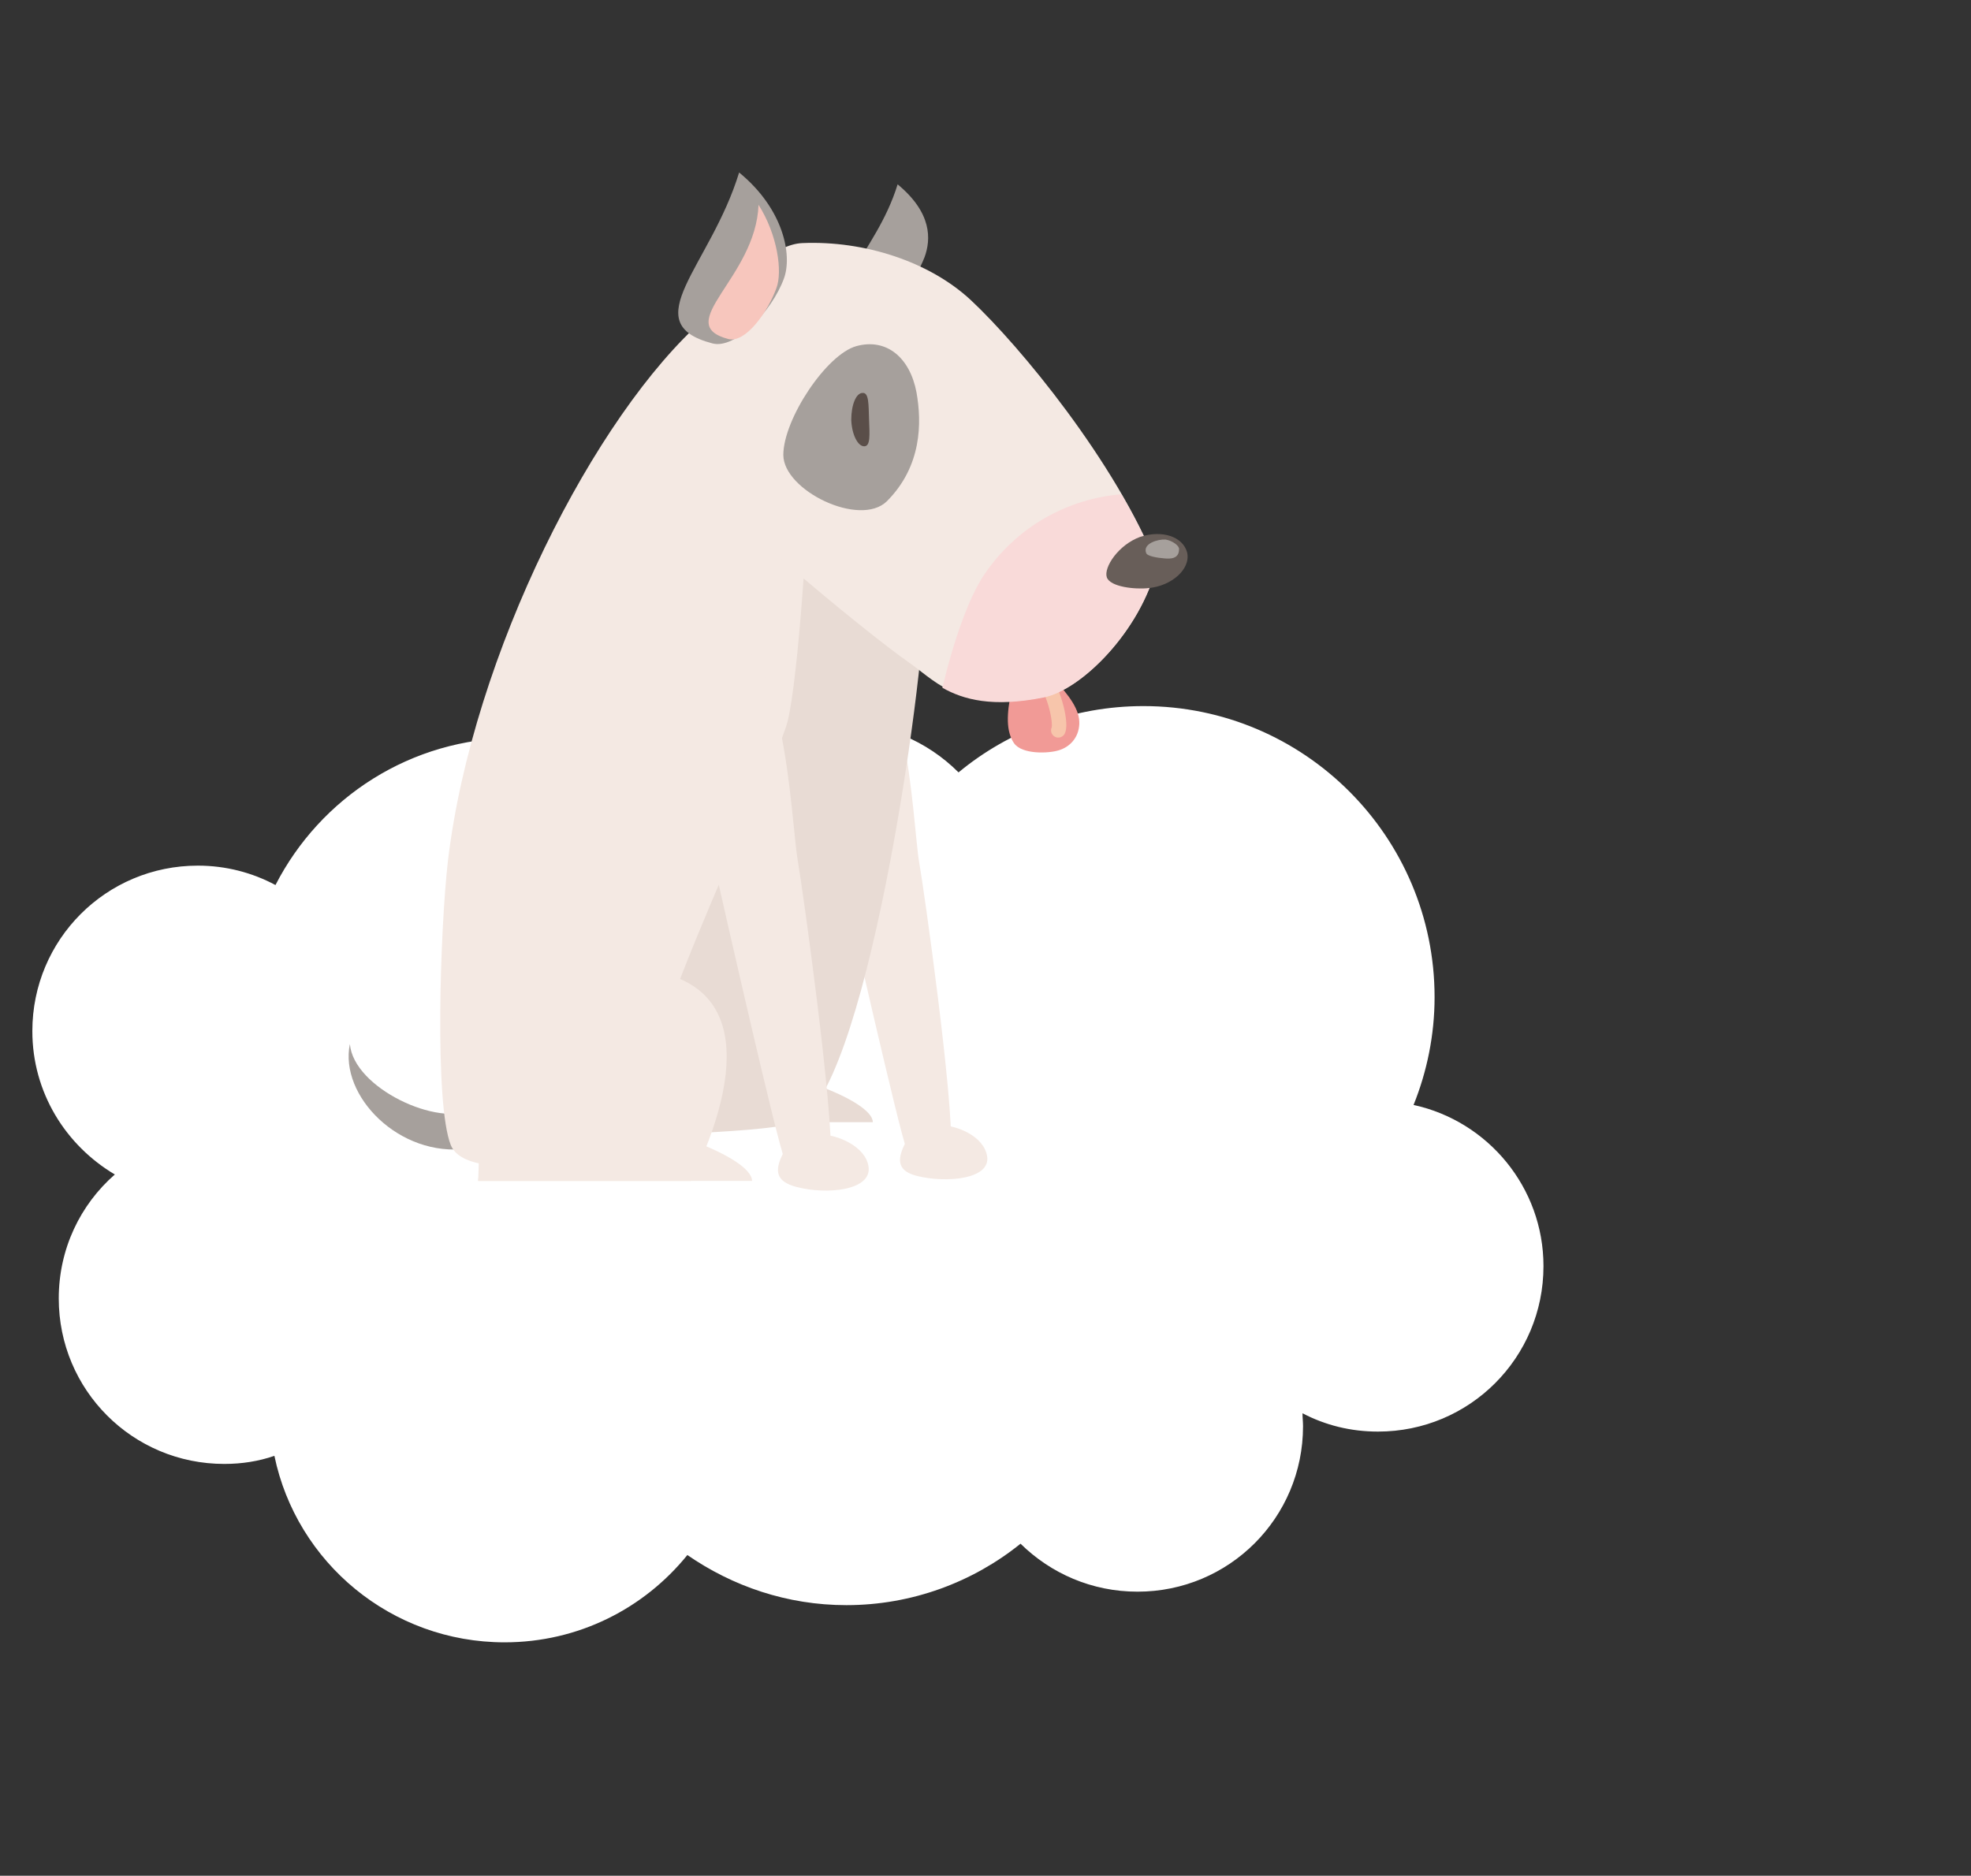 <?xml version="1.0" encoding="utf-8"?>
<!-- Generator: Adobe Illustrator 18.0.0, SVG Export Plug-In . SVG Version: 6.00 Build 0)  -->
<!DOCTYPE svg PUBLIC "-//W3C//DTD SVG 1.1//EN" "http://www.w3.org/Graphics/SVG/1.1/DTD/svg11.dtd">
<svg version="1.1" id="レイヤー_1" xmlns:x="http://ns.adobe.com/Extensibility/1.0/" xmlns:i="http://ns.adobe.com/AdobeIllustrator/10.0/" xmlns:graph="http://ns.adobe.com/Graphs/1.0/"
	 xmlns="http://www.w3.org/2000/svg" xmlns:xlink="http://www.w3.org/1999/xlink" x="0px" y="0px" width="365.6px" height="348px"
	 viewBox="0 0 365.6 348" enable-background="new 0 0 365.6 348" xml:space="preserve">
<rect x="0" y="0" width="365.6" height="348" fill="#333333" stroke="none"/>
<path fill="#FFFFFF" d="M262.2,205c2.5-6.2,3.9-13,3.9-20c0-29.8-24.2-54-54-54c-13,0-25,4.6-34.3,12.3c-5.8-5.8-13.8-9.3-22.7-9.3
	c-11.4,0-21.4,5.9-27.1,14.8c-8.7-7.4-20-11.9-32.3-11.9c-19.5,0-36.3,11.1-44.6,27.3c-4.3-2.3-9.2-3.6-14.4-3.6
	c-17,0-30.7,13.7-30.7,30.7c0,11.4,6.2,21.2,15.3,26.6c-6.4,5.6-10.4,13.8-10.4,23c0,17,13.7,30.7,30.7,30.7c3.3,0,6.4-0.5,9.3-1.5
	c4.1,19.8,21.7,34.6,42.7,34.6c13.7,0,25.9-6.3,33.9-16.2c8.4,5.8,18.5,9.3,29.5,9.3c12.2,0,23.5-4.3,32.3-11.4
	c5.6,5.5,13.2,8.9,21.7,8.9c17,0,30.7-13.7,30.7-30.7c0-0.8-0.1-1.6-0.1-2.4c4.2,2.2,8.9,3.4,14,3.4c17,0,30.7-13.7,30.7-30.7
	C286.3,220.3,276,208,262.2,205z M225.1,237.4L225.1,237.4C225,237.4,225,237.4,225.1,237.4C225,237.4,225,237.4,225.1,237.4z"/>
<g>
	<path fill="#E8DBD4" d="M116,208.2h45.9c0-4-16.7-10.2-27.1-10.2C124.4,198,116,204.2,116,208.2z"/>
	<g>
		<path fill="#F19A96" d="M190.9,124.8l-3.3,3.4c-0.9,4.3-1,7.5,0.5,9.7c1.5,2.1,6.4,1.9,8.3,1.3c2-0.6,3.7-2.3,3.8-4.9
			c0.1-2.6-1.8-5.2-4.8-8.4L190.9,124.8z"/>
		<path fill="none" stroke="#F7C5AB" stroke-width="2.684" stroke-linecap="round" stroke-linejoin="round" d="M193,125.4
			c2.2,1.6,4,8.6,3.3,10.1"/>
	</g>
	<path fill="#A6A09C" d="M64.9,193.7c-2,9.6,9.2,21.1,21.8,19.4l1-7.3C81.4,209.2,65.6,201.9,64.9,193.7"/>
	<path fill="#F4E9E3" d="M155.5,120.2c-13.4,2.8-0.5,37.5,0.8,43.5c1.4,6,10.5,46.1,11.8,49.3c2.8,1.8,5.1,1.4,8.3,0
		c0.5-8.8-5-48-5.9-53C169.2,152.3,168.4,117.6,155.5,120.2z"/>
	<path fill="#F4E9E3" d="M174.7,208.8c2.8,0,7.8,2,8.4,5.7c0.7,4.3-7.5,5-12.9,3.7c-3.7-0.9-3.8-2.9-2.5-5.7
		C169.1,209.7,174.7,208.8,174.7,208.8z"/>
	<path fill="#E8DBD4" d="M171.5,110.7c0,15.5-11.1,94-24.2,97.7c-6.6,1.9-36.8,2.7-40.8,1.7c-4-1,10.6-95.4,13.1-102.4
		c2.5-7.1,16.1-22.7,21.7-21.7C146.7,87,171.5,106.6,171.5,110.7z"/>
	<path fill="#F4E9E3" d="M130.6,59.2c-20.2,17.7-42.9,62.1-47.5,100.4c-1.5,13.1-2.5,45.2,0.5,52.8c3,7.6,27.1,2,32.6,2
		c4-25.7,27.9-72.5,29.9-80.6c2-8.1,4-38.3,4-49.9C150.3,74.7,136.7,60.2,130.6,59.2z"/>
	<path fill="#F4E9E3" d="M132.3,118.3c-13.9,2.9-0.6,39.1,0.9,45.3c1.4,6.2,10.9,48,12.3,51.4c2.9,1.9,5.3,1.4,8.6,0
		c0.5-9.1-5.2-50-6.1-55.2C146.6,151.7,145.7,115.5,132.3,118.3z"/>
	<path fill="#F4E9E3" d="M152.3,210.5c2.9,0,8.2,2.1,8.8,5.9c0.7,4.5-7.8,5.3-13.4,3.8c-3.8-1-4-3-2.6-5.9
		C146.5,211.5,152.3,210.5,152.3,210.5z"/>
	<g>
		<path fill="#F4E9E3" d="M88.7,219.1c0.5-20.2,3.3-39.3,26.8-39.3c23.4,0,22.7,18.7,12.7,39.3H88.7z"/>
		<path fill="#F4E9E3" d="M88.7,219.1h50.8c0-4.4-18.5-11.3-30-11.3C98,207.8,88.7,214.7,88.7,219.1z"/>
	</g>
	<path fill="#A6A09C" d="M162.4,57c-11.1-2.9,0-9.4,4.1-22.8c6.4,5.3,6.2,10.2,5,13.5C169.7,52.3,165.7,57.8,162.4,57z"/>
	<path fill="#F4E9E3" d="M148.8,45.1c11.6-0.5,23.7,3.5,31.3,10.6c9.1,8.5,26.9,30.1,34.5,49.2c-3,12.1-13.9,23-20.9,24.4
		c-15.1,3-19.7-2.5-24.7-6.1c-9.2-6.4-39.4-31.6-40.9-36.3C122,67.3,139.2,45.5,148.8,45.1z"/>
	<path fill="#F9DAD9" d="M208,91.7c2.6,4.4,4.8,8.9,6.5,13.3c-3,12.1-13.9,23-20.9,24.4c-9.5,1.9-14.9,0.4-18.8-1.8
		c2.1-8.8,4.9-16.7,7.7-20.9C188.6,97.6,198.2,92.5,208,91.7z"/>
	<g>
		<path fill="#685E59" d="M205.3,107.1c0.6,1.8,5.3,2.3,7.8,2c4.2-0.4,7.8-3.5,7.1-6.6c-0.8-3-4.7-4.2-8.7-2.9
			C207.4,101.1,204.7,105.3,205.3,107.1z"/>
		<path fill="#A6A09C" d="M216,103.6c-1.3-0.1-3.2-0.4-3.4-1c-0.7-1.8,2.3-2.6,3.6-2.5c1.3,0.2,2.6,1.2,2.5,1.8
			C218.7,103.7,217.1,103.7,216,103.6z"/>
	</g>
	<path fill="#A6A09C" d="M132.1,63.7c-14.4-3.8-0.3-14.3,5-31.7c8.3,6.8,9.9,15.4,8.3,19.7C143.2,57.7,136.4,64.9,132.1,63.7z"/>
	<path fill="#F7C6BD" d="M135.1,62.9c-10.6-2.8,5.1-11.3,5.6-24.9c3.5,5.5,4.5,12.4,3.3,15.5C142.4,57.9,138.3,63.7,135.1,62.9z"/>
	<path fill="#A6A09C" d="M170,72.8c-1.2-6.4-5.5-10.1-11.1-8.6c-5.6,1.5-13.6,13.6-13.6,20.2c0,6.6,14.2,13.5,19.2,8.6
		C171,86.5,171,78.4,170,72.8z"/>
	<path fill="#5A4E49" d="M157.9,77.9c0.1,2.7,1.2,4.9,2.4,4.9c1.2,0,1-2.2,0.9-5c-0.1-2.7,0-5-1.2-4.9
		C158.8,72.9,157.9,75.1,157.9,77.9z"/>
</g>
</svg>
